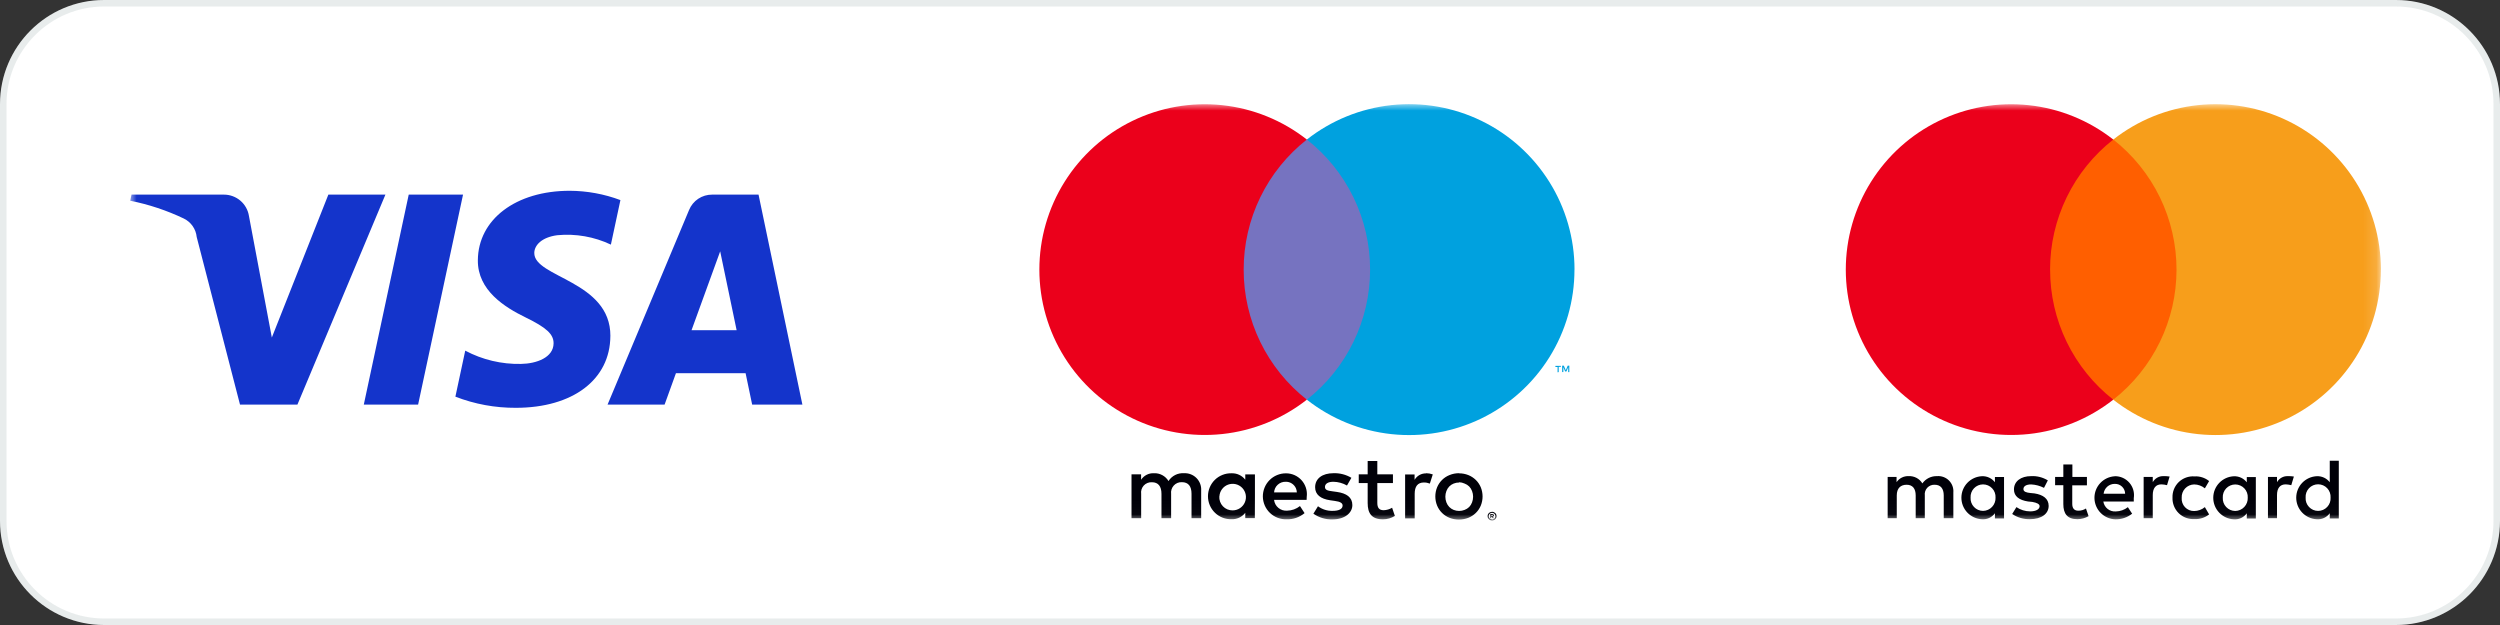 <svg xmlns="http://www.w3.org/2000/svg" width="192" height="48" viewBox="0 0 192 48" fill="none"><rect x="0" y="0" width="192" height="48" fill="#333333" stroke="none"/><path d="M184 0H8C3.582.0.0 3.582.0 8V40c0 4.418 3.582 8 8 8H184C188.418 48 192 44.418 192 40V8C192 3.582 188.418.0 184 0z" fill="#fff"/><path d="M184 .25H8C3.72.25.25 3.72.25 8V40c0 4.28 3.47 7.75 7.75 7.75H184c4.28.0 7.75-3.47 7.75-7.75V8c0-4.28-3.47-7.75-7.75-7.75z" stroke="#1c3c42" stroke-opacity=".1" stroke-width=".5"/><mask id="mask0_308_2800" style="mask-type:luminance" maskUnits="userSpaceOnUse" x="10" y="8" width="173" height="32"><path d="M182.854 8H10V39.976H182.854V8z" fill="#fff"/></mask><g mask="url(#mask0_308_2800)"><path d="M92.25 39.8v-2.118C92.262 37.504 92.236 37.326 92.174 37.159 92.112 36.992 92.015 36.84 91.89 36.714 91.765 36.587 91.614 36.489 91.448 36.425 91.282 36.361 91.104 36.333 90.926 36.344 90.693 36.328 90.46 36.375 90.251 36.481 90.043 36.587 89.866 36.746 89.741 36.944 89.626 36.753 89.461 36.596 89.265 36.491 89.069 36.385 88.848 36.334 88.625 36.344 88.431 36.334 88.238 36.375 88.064 36.463 87.891 36.55 87.744 36.682 87.637 36.844V36.428H86.9v3.372h.741v-1.868C87.625 37.816 87.634 37.699 87.669 37.588 87.704 37.476 87.762 37.374 87.841 37.288 87.92 37.202 88.018 37.135 88.126 37.092 88.234 37.048 88.35 37.029 88.467 37.036 88.954 37.036 89.201 37.353 89.201 37.925v1.875h.741v-1.868C89.927 37.817 89.937 37.699 89.973 37.589 90.008 37.477 90.066 37.375 90.145 37.289 90.224 37.202 90.32 37.134 90.428 37.089 90.536 37.045 90.652 37.025 90.768 37.031c.5.0.741.317.741.889v1.88h.741zM96.379 38.117v-1.684H95.637V36.842C95.513 36.681 95.352 36.552 95.168 36.466 94.984 36.38 94.782 36.34 94.579 36.348 94.344 36.342 94.11 36.384 93.891 36.47 93.672 36.556 93.472 36.685 93.304 36.849 93.135 37.014 93.002 37.21 92.91 37.427 92.819 37.644 92.772 37.877 92.772 38.112 92.772 38.348 92.819 38.581 92.91 38.797 93.002 39.014 93.135 39.211 93.304 39.375 93.472 39.539 93.672 39.669 93.891 39.755 94.11 39.841 94.344 39.882 94.579 39.877 94.782 39.885 94.984 39.844 95.168 39.758S95.513 39.543 95.637 39.383V39.792H96.371L96.379 38.117zM93.651 38.117C93.663 37.918 93.732 37.727 93.851 37.568 93.97 37.408 94.132 37.287 94.319 37.219 94.506 37.151 94.709 37.139 94.902 37.184 95.096 37.23 95.272 37.331 95.409 37.475 95.545 37.619 95.637 37.801 95.672 37.996 95.707 38.192 95.684 38.394 95.606 38.577 95.528 38.76 95.398 38.916 95.232 39.026 95.067 39.136 94.873 39.195 94.674 39.197 94.533 39.2 94.394 39.174 94.264 39.12 94.134 39.066 94.017 38.986 93.92 38.884 93.823 38.782 93.748 38.661 93.701 38.529 93.653 38.397 93.634 38.257 93.644 38.117H93.651zm18.411-1.765C112.304 36.352 112.543 36.397 112.768 36.486 112.982 36.572 113.177 36.699 113.343 36.86 113.506 37.02 113.635 37.211 113.724 37.422 113.908 37.874 113.908 38.38 113.724 38.833 113.636 39.044 113.506 39.234 113.343 39.394 113.177 39.555 112.982 39.682 112.768 39.768 112.302 39.948 111.786 39.948 111.321 39.768 111.107 39.682 110.913 39.555 110.749 39.394 110.587 39.234 110.459 39.043 110.371 38.833 110.187 38.38 110.187 37.874 110.371 37.422 110.459 37.21 110.588 37.018 110.751 36.858 110.914 36.697 111.108 36.57 111.321 36.486 111.553 36.39 111.802 36.341 112.054 36.342L112.062 36.352zM112.062 37.058C111.918 37.056 111.775 37.082 111.642 37.136 111.516 37.186 111.402 37.262 111.306 37.358 111.209 37.459 111.133 37.579 111.084 37.711 110.976 37.992 110.976 38.304 111.084 38.586 111.133 38.717 111.209 38.837 111.306 38.939 111.402 39.035 111.516 39.11 111.642 39.161 111.91 39.267 112.209 39.267 112.478 39.161 112.61 39.112 112.73 39.037 112.831 38.939 112.929 38.838 113.004 38.718 113.053 38.586 113.161 38.304 113.161 37.992 113.053 37.711 113.004 37.579 112.929 37.459 112.831 37.358 112.73 37.26 112.61 37.184 112.478 37.136 112.345 37.074 112.201 37.04 112.054 37.036L112.062 37.058zm-11.7 1.059C100.385 37.893 100.361 37.667 100.291 37.454 100.221 37.24 100.107 37.044 99.956 36.877 99.805 36.711 99.621 36.578 99.415 36.487 99.209 36.397 98.987 36.351 98.762 36.352 98.527 36.35 98.295 36.396 98.078 36.486 97.861 36.575 97.664 36.707 97.499 36.874 97.334 37.041 97.203 37.239 97.116 37.456S96.984 37.907 96.987 38.141C96.991 38.376 97.041 38.608 97.135 38.823 97.228 39.038 97.364 39.232 97.534 39.394 97.704 39.556 97.904 39.682 98.123 39.766 98.343 39.849 98.576 39.889 98.811 39.881 99.314 39.899 99.805 39.73 100.191 39.408L99.838 38.865C99.559 39.088 99.214 39.212 98.857 39.218 98.614 39.239 98.373 39.164 98.185 39.01 97.996 38.855 97.875 38.634 97.848 38.392h2.5C100.356 38.3 100.36 38.209 100.358 38.117M97.849 37.817C97.862 37.591 97.963 37.379 98.13 37.227 98.297 37.074 98.517 36.993 98.743 37 98.908 36.996 99.071 37.041 99.211 37.131 99.35 37.22 99.46 37.348 99.527 37.5 99.571 37.6 99.595 37.709 99.597 37.819L97.849 37.817zM103.449 37.288C103.129 37.104 102.768 37.005 102.4 37 102 37 101.757 37.149 101.757 37.4S102.012 37.689 102.329 37.732L102.682 37.781C103.416 37.887 103.861 38.197 103.861 38.79 103.861 39.383 103.296 39.89 102.325 39.89 101.805 39.904 101.294 39.751 100.868 39.452L101.221 38.881C101.545 39.121 101.94 39.245 102.343 39.234 102.843 39.234 103.112 39.086 103.112 38.825 103.112 38.634 102.922 38.525 102.52 38.472L102.167 38.422C101.412 38.316 101.002 37.978 101.002 37.422 101.002 36.751 101.553 36.342 102.414 36.342 102.896 36.326 103.372 36.449 103.787 36.695L103.449 37.288zM106.978 37.097H105.778v1.523C105.778 38.973 105.898 39.185 106.265 39.185 106.494 39.177 106.717 39.112 106.914 38.995L107.126 39.623C106.851 39.794 106.533 39.885 106.209 39.884c-.869.0-1.172-.466-1.172-1.25v-1.534H104.352V36.43H105.037v-1.025h.741v1.024H106.978V37.097zM109.516 36.342C109.694 36.343 109.87 36.374 110.038 36.434L109.812 37.14C109.666 37.082 109.51 37.053 109.353 37.055 108.873 37.055 108.648 37.365 108.648 37.923v1.888H107.913v-3.37H108.64V36.85C108.731 36.696 108.861 36.568 109.017 36.481 109.174 36.394 109.351 36.351 109.53 36.356L109.516 36.342zm5.074 2.964C114.636 39.306 114.682 39.314 114.725 39.331 114.765 39.348 114.802 39.372 114.834 39.402 114.865 39.432 114.89 39.468 114.908 39.508 114.926 39.549 114.935 39.593 114.935 39.638 114.935 39.683 114.926 39.727 114.908 39.769 114.89 39.808 114.865 39.844 114.834 39.875 114.802 39.905 114.765 39.928 114.725 39.945 114.682 39.964 114.636 39.973 114.59 39.973 114.524 39.973 114.459 39.954 114.403 39.919 114.346 39.883 114.302 39.833 114.273 39.773 114.255 39.731 114.246 39.687 114.246 39.642 114.246 39.597 114.255 39.553 114.273 39.512 114.291 39.472 114.316 39.436 114.347 39.406 114.379 39.376 114.416 39.352 114.456 39.335 114.493 39.32 114.533 39.312 114.573 39.31L114.59 39.306zM114.59 39.906C114.624 39.906 114.658 39.898 114.69 39.885 114.72 39.871 114.748 39.852 114.771 39.828 114.801 39.798 114.823 39.761 114.835 39.72 114.847 39.679 114.85 39.636 114.842 39.595 114.834 39.553 114.816 39.514 114.79 39.481 114.763 39.448 114.729 39.422 114.69 39.405 114.658 39.391 114.624 39.384 114.59 39.384 114.555 39.384 114.521 39.391 114.49 39.405 114.458 39.418 114.429 39.437 114.405 39.461 114.376 39.49 114.355 39.527 114.343 39.567 114.332 39.606 114.33 39.649 114.338 39.689 114.347 39.73 114.365 39.768 114.392 39.8 114.418 39.831 114.452 39.856 114.491 39.872 114.523 39.885 114.557 39.892 114.591 39.892L114.59 39.906zM114.612 39.486C114.645 39.484 114.677 39.494 114.703 39.514 114.714 39.522 114.723 39.534 114.728 39.547 114.734 39.56 114.736 39.574 114.735 39.588 114.735 39.6 114.733 39.612 114.729 39.623 114.725 39.634 114.719 39.644 114.71 39.652 114.689 39.67 114.663 39.681 114.636 39.683L114.736 39.8H114.655L114.555 39.683H114.523V39.8H114.456V39.475L114.612 39.486zM114.534 39.546V39.631H114.612C114.626 39.635 114.64 39.635 114.654 39.631V39.615C114.655 39.609 114.655 39.604 114.654 39.599V39.583 39.567C114.64 39.563 114.626 39.563 114.612 39.567L114.534 39.546z" fill="#000008"/><path d="M105.924 10.717H94.808v19.978H105.924V10.717z" fill="#7673c0"/><path d="M95.514 20.708C95.512 18.784 95.948 16.884 96.789 15.153s2.064-3.248 3.577-4.436c-1.874-1.471-4.124-2.386-6.493-2.639C91.504 7.825 89.112 8.243 86.97 9.285 84.827 10.326 83.021 11.95 81.757 13.97 80.493 15.989 79.823 18.323 79.823 20.706S80.493 25.423 81.757 27.442C83.021 29.462 84.827 31.085 86.97 32.127 89.112 33.169 91.504 33.587 93.873 33.334 96.242 33.081 98.492 32.166 100.366 30.695 98.853 29.507 97.629 27.991 96.789 26.261 95.948 24.53 95.512 22.631 95.514 20.708z" fill="#eb001b"/><path d="M119.709 28.577V28.177H119.874V28.1H119.455V28.185H119.621V28.594L119.709 28.577zM120.524 28.577V28.083H120.4L120.252 28.436 120.104 28.083h-.131V28.577H120.065V28.206L120.202 28.528H120.302L120.439 28.206v.375L120.524 28.577z" fill="#00a1df"/><path d="M120.919 20.708C120.92 23.092 120.25 25.428 118.986 27.449 117.721 29.47 115.914 31.095 113.77 32.137 111.625 33.179 109.231 33.596 106.861 33.341 104.49 33.086 102.24 32.169 100.366 30.695 101.879 29.507 103.103 27.99 103.944 26.259 104.786 24.529 105.223 22.63 105.223 20.706c0-1.924-.437-3.823-1.279-5.554C103.103 13.422 101.879 11.905 100.366 10.717c1.874-1.473 4.124-2.389 6.494-2.644 2.37-.255 4.764.162 6.908 1.204s3.952 2.665 5.217 4.685C120.251 15.981 120.922 18.316 120.923 20.7L120.919 20.708z" fill="#00a1df"/><path d="M167.855 10.717H156.739v19.978h11.116V10.717z" fill="#ff5f00"/><path d="M157.445 20.708C157.444 18.783 157.88 16.884 158.721 15.153 159.562 13.422 160.786 11.905 162.3 10.717 160.426 9.246 158.176 8.331 155.807 8.078S151.046 8.243 148.903 9.285C146.761 10.326 144.955 11.95 143.691 13.97 142.427 15.989 141.757 18.323 141.757 20.706S142.427 25.423 143.691 27.442C144.955 29.462 146.761 31.085 148.903 32.127c2.143 1.042 4.535 1.46 6.904 1.207S160.426 32.166 162.3 30.695C160.787 29.507 159.563 27.991 158.723 26.261 157.882 24.53 157.446 22.631 157.448 20.708" fill="#eb001b"/><path d="M182.85 20.708C182.851 23.091 182.181 25.427 180.916 27.448 179.652 29.468 177.845 31.092 175.701 32.134 173.557 33.176 171.164 33.593 168.794 33.339c-2.37-.255-4.62-1.171-6.494-2.644C163.813 29.507 165.037 27.99 165.879 26.26 166.72 24.529 167.157 22.63 167.157 20.706 167.157 18.782 166.72 16.883 165.879 15.152 165.037 13.422 163.813 11.905 162.3 10.717c1.874-1.472 4.124-2.388 6.494-2.642C171.163 7.821 173.556 8.238 175.7 9.279 177.843 10.32 179.651 11.943 180.916 13.963 182.181 15.982 182.853 18.317 182.854 20.7L182.85 20.708z" fill="#f79e1b"/><path d="M150.017 39.8v-1.98C150.031 37.652 150.008 37.483 149.95 37.325 149.892 37.166 149.8 37.023 149.68 36.903 149.561 36.784 149.418 36.692 149.259 36.634 149.101 36.576 148.932 36.553 148.764 36.567 148.545 36.56 148.327 36.607 148.13 36.704 147.934 36.802 147.764 36.946 147.637 37.125 147.528 36.945 147.373 36.798 147.187 36.7 147.001 36.602 146.793 36.556 146.583 36.567 146.402 36.559 146.221 36.597 146.059 36.678 145.897 36.759 145.758 36.88 145.656 37.03V36.63H144.972V39.8H145.672v-1.749C145.672 37.493 145.967 37.229 146.43 37.229S147.125 37.529 147.125 38.051v1.749H147.825v-1.749C147.811 37.945 147.821 37.837 147.853 37.736 147.885 37.634 147.939 37.541 148.012 37.462 148.084 37.384 148.173 37.322 148.272 37.282 148.371 37.241 148.477 37.223 148.584 37.229 149.047 37.229 149.279 37.529 149.279 38.051v1.749h.738zM160.286 36.63H159.159V35.672H158.464V36.63H157.832V37.262H158.464v1.454C158.464 39.442 158.759 39.874 159.549 39.874 159.848 39.871 160.142 39.791 160.402 39.642L160.202 39.053C160.026 39.166 159.821 39.224 159.612 39.221 159.286 39.221 159.149 39.021 159.149 38.695v-1.423H160.276V36.629L160.286 36.63zM166.153 36.567C165.987 36.562 165.823 36.602 165.678 36.684 165.533 36.766 165.414 36.885 165.332 37.03V36.63H164.632V39.8H165.332v-1.78C165.332 37.494 165.563 37.199 165.995 37.199 166.141 37.204 166.286 37.225 166.427 37.262L166.627 36.598C166.47 36.572 166.312 36.562 166.153 36.567zM157.274 36.893C156.888 36.658 156.44 36.544 155.989 36.567 155.199 36.567 154.672 36.967 154.672 37.589 154.672 38.115 155.072 38.41 155.757 38.515L156.084 38.547C156.442 38.61 156.642 38.716 156.642 38.874 156.642 39.105 156.379 39.274 155.915 39.274 155.539 39.273 155.172 39.16 154.862 38.947L154.535 39.474C154.932 39.743 155.404 39.883 155.884 39.874 156.81 39.874 157.337 39.442 157.337 38.853 157.337 38.294 156.905 37.999 156.252 37.894L155.926 37.862C155.631 37.831 155.399 37.768 155.399 37.562 155.399 37.331 155.631 37.204 155.989 37.204 156.334 37.221 156.671 37.31 156.979 37.468L157.274 36.893zM175.696 36.567C175.53 36.562 175.365 36.602 175.221 36.684 175.076 36.766 174.956 36.885 174.874 37.03V36.63H174.179V39.8H174.874v-1.78C174.874 37.494 175.106 37.199 175.538 37.199 175.684 37.204 175.829 37.225 175.97 37.262L176.17 36.598C176.013 36.573 175.855 36.562 175.696 36.567zM166.848 38.21C166.839 38.432 166.876 38.654 166.958 38.861 167.04 39.068 167.164 39.255 167.323 39.411 167.482 39.567 167.671 39.688 167.88 39.766 168.088 39.844 168.311 39.877 168.533 39.864 168.94 39.886 169.341 39.759 169.66 39.506L169.334 38.947C169.102 39.138 168.812 39.244 168.512 39.247 168.38 39.25 168.249 39.225 168.127 39.174 168.005 39.122 167.896 39.046 167.805 38.95 167.715 38.854 167.646 38.739 167.603 38.615 167.559 38.49 167.543 38.357 167.554 38.226 167.548 38.095 167.568 37.965 167.613 37.842 167.658 37.72 167.727 37.608 167.817 37.512 167.906 37.417 168.014 37.34 168.133 37.288 168.252 37.235 168.381 37.206 168.512 37.204 168.812 37.207 169.102 37.313 169.334 37.504L169.66 36.946C169.342 36.69 168.94 36.562 168.533 36.587 168.312 36.571 168.09 36.602 167.882 36.678S167.484 36.872 167.325 37.026C167.166 37.181 167.041 37.367 166.959 37.572 166.877 37.778 166.839 37.998 166.848 38.22M173.248 36.64H172.553V37.04C172.436 36.89 172.286 36.77 172.114 36.689 171.942 36.609 171.753 36.57 171.563 36.577 171.137 36.595 170.734 36.777 170.438 37.085 170.143 37.393 169.978 37.804 169.978 38.23 169.978 38.657 170.143 39.067 170.438 39.375 170.734 39.684 171.137 39.866 171.563 39.884 171.754 39.898 171.945 39.863 172.118 39.782 172.292 39.701 172.441 39.576 172.553 39.421V39.821H173.248v-3.181zM170.71 38.22C170.703 38.09 170.722 37.959 170.767 37.836 170.812 37.714 170.881 37.602 170.971 37.507 171.061 37.412 171.169 37.336 171.289 37.285 171.409 37.233 171.538 37.206 171.668 37.206 171.799 37.206 171.928 37.233 172.048 37.285 172.168 37.336 172.276 37.412 172.366 37.507 172.456 37.602 172.525 37.714 172.57 37.836 172.615 37.959 172.634 38.09 172.627 38.22 172.633 38.35 172.613 38.481 172.567 38.603 172.522 38.726 172.452 38.838 172.363 38.933 172.274 39.029 172.166 39.105 172.047 39.158 171.927 39.211 171.799 39.239 171.668 39.242 171.537 39.241 171.407 39.214 171.287 39.162 171.167 39.109 171.058 39.033 170.969 38.937 170.879 38.842 170.81 38.729 170.765 38.605 170.721 38.482 170.702 38.351 170.71 38.22zM162.42 36.577C161.993 36.6 161.592 36.787 161.3 37.099 161.008 37.411 160.848 37.824 160.854 38.251 160.859 38.678 161.03 39.087 161.33 39.391 161.63 39.696 162.036 39.872 162.463 39.884 162.928 39.893 163.382 39.74 163.748 39.452L163.421 38.952C163.156 39.158 162.83 39.273 162.494 39.279 162.268 39.296 162.044 39.228 161.866 39.087 161.689 38.946 161.571 38.744 161.536 38.52H163.874V38.257C163.907 38.047 163.895 37.833 163.837 37.629 163.779 37.425 163.677 37.237 163.539 37.076 163.4 36.916 163.228 36.787 163.035 36.7 162.842 36.613 162.632 36.569 162.42 36.572M162.42 37.162C162.522 37.159 162.623 37.176 162.719 37.212 162.814 37.249 162.901 37.304 162.974 37.375 163.048 37.445 163.107 37.53 163.147 37.623 163.188 37.717 163.209 37.818 163.21 37.92H161.557C161.58 37.709 161.682 37.514 161.841 37.373 162.001 37.233 162.207 37.158 162.42 37.162zm17.2-1.78H178.925v1.653C178.809 36.884 178.658 36.764 178.486 36.683S178.125 36.565 177.935 36.572C177.509 36.59 177.106 36.772 176.81 37.08 176.515 37.388 176.35 37.799 176.35 38.225 176.35 38.652 176.515 39.062 176.81 39.37 177.106 39.678 177.509 39.861 177.935 39.879 178.126 39.893 178.317 39.858 178.49 39.777 178.664 39.696 178.813 39.571 178.925 39.416V39.816H179.62V35.382zm-2.548 2.833C177.063 38.084 177.082 37.953 177.126 37.829 177.171 37.705 177.24 37.592 177.33 37.496 177.419 37.401 177.528 37.324 177.648 37.272 177.769 37.22 177.899 37.193 178.03 37.193S178.291 37.22 178.412 37.272C178.532 37.324 178.641 37.401 178.73 37.496 178.82 37.592 178.889 37.705 178.934 37.829 178.978 37.953 178.996 38.084 178.988 38.215 178.996 38.346 178.978 38.477 178.934 38.601 178.889 38.724 178.82 38.837 178.73 38.933 178.641 39.029 178.532 39.105 178.412 39.158 178.291 39.21 178.161 39.237 178.03 39.237S177.769 39.21 177.648 39.158C177.528 39.105 177.419 39.029 177.33 38.933 177.24 38.837 177.171 38.724 177.126 38.601 177.082 38.477 177.063 38.346 177.072 38.215zm-23.162-1.58H153.21V37.035C153.093 36.885 152.943 36.765 152.771 36.684 152.599 36.604 152.41 36.565 152.22 36.572 151.794 36.59 151.391 36.772 151.095 37.08 150.8 37.388 150.635 37.799 150.635 38.225 150.635 38.652 150.8 39.062 151.095 39.37 151.391 39.678 151.794 39.861 152.22 39.879 152.411 39.893 152.602 39.858 152.775 39.777 152.949 39.696 153.098 39.571 153.21 39.416V39.816H153.91v-3.181zM151.34 38.215C151.333 38.084 151.352 37.954 151.397 37.831 151.442 37.709 151.511 37.596 151.601 37.502 151.691 37.407 151.799 37.331 151.919 37.279 152.039 37.228 152.168 37.201 152.298 37.201 152.429 37.201 152.558 37.228 152.678 37.279 152.798 37.331 152.906 37.407 152.996 37.502 153.086 37.596 153.155 37.709 153.2 37.831 153.245 37.954 153.264 38.084 153.257 38.215 153.263 38.345 153.243 38.476 153.197 38.598 153.152 38.721 153.083 38.833 152.993 38.928 152.904 39.024 152.796 39.1 152.677 39.153 152.557 39.206 152.429 39.235 152.298 39.237 152.167 39.236 152.037 39.209 151.917 39.157 151.797 39.105 151.688 39.028 151.599 38.932 151.509 38.837 151.44 38.724 151.395 38.6 151.351 38.477 151.332 38.346 151.34 38.215z" fill="#000008"/><path d="M35.561 14.947l-3.45 16.125H27.94l3.45-16.125h4.171zM53.11 25.359l2.2-6.056 1.263 6.056H53.11zm4.655 5.713h3.858l-3.367-16.125H54.695C54.315 14.944 53.942 15.055 53.625 15.265 53.309 15.476 53.063 15.777 52.919 16.13l-6.258 14.942h4.38L51.911 28.664h5.351l.503 2.408zm-10.887-5.265C46.896 21.551 40.992 21.317 41.033 19.416 41.046 18.836 41.597 18.222 42.802 18.064 44.213 17.93 45.635 18.179 46.916 18.786L47.648 15.367C46.401 14.899 45.08 14.657 43.748 14.652c-4.122.0-7.024 2.192-7.049 5.331C36.673 22.304 38.771 23.599 40.351 24.371c1.625.79 2.171 1.3 2.164 2C42.505 27.453 41.215 27.93 40.015 27.949 38.523 27.981 37.048 27.631 35.73 26.93l-.756 3.534C36.453 31.038 38.027 31.328 39.614 31.32c4.381.0 7.248-2.165 7.262-5.517M29.6 14.947l-6.758 16.125h-4.41l-3.326-12.872C15.076 17.899 14.969 17.61 14.795 17.362 14.622 17.114 14.388 16.915 14.115 16.783c-1.31-.625-2.692-1.084-4.115-1.367L10.1 14.947h7.1C17.663 14.947 18.112 15.113 18.464 15.414 18.816 15.715 19.049 16.133 19.12 16.591l1.757 9.331 4.341-10.975H29.6z" fill="#1434cb"/></g></svg>